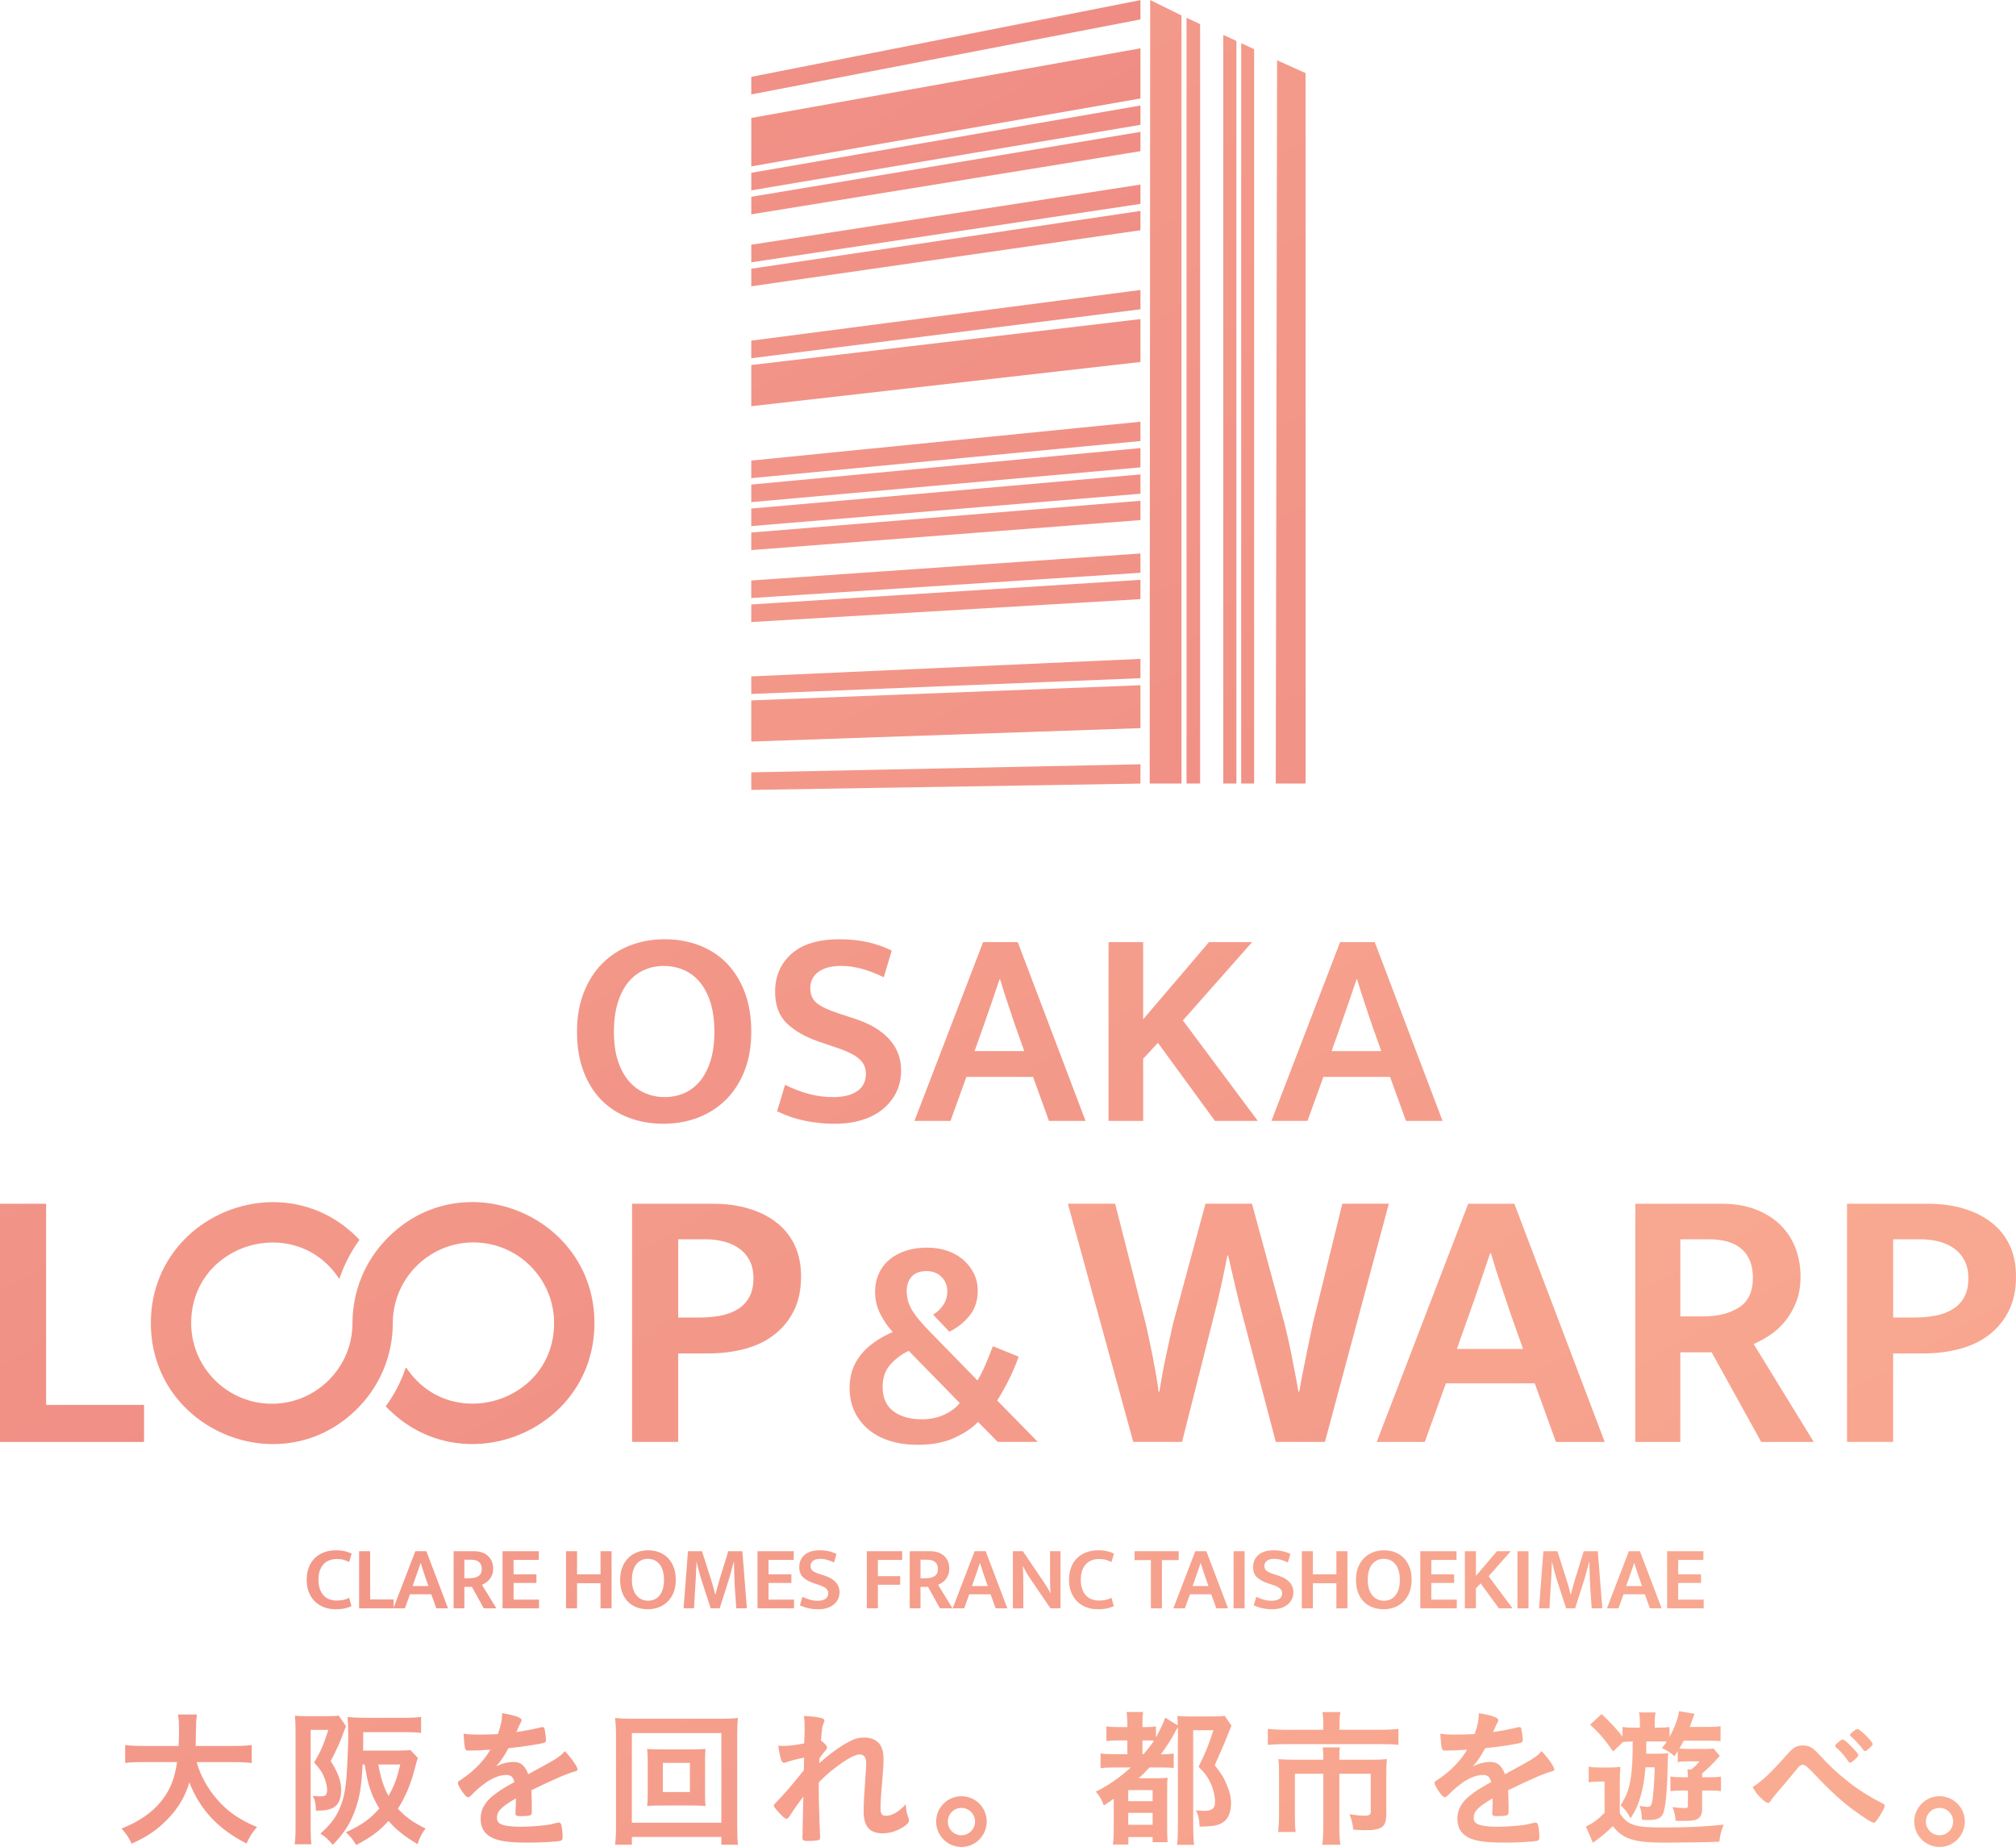 <?xml version="1.0" encoding="UTF-8"?>
<svg id="_レイヤー_2" data-name="レイヤー 2" xmlns="http://www.w3.org/2000/svg" xmlns:xlink="http://www.w3.org/1999/xlink" viewBox="0 0 270.549 247.817">
  <defs>
    <style>
      .cls-1 {
        fill: url(#_名称未設定グラデーション_121-25);
      }

      .cls-2 {
        fill: url(#_名称未設定グラデーション_121-9);
      }

      .cls-3 {
        fill: url(#_名称未設定グラデーション_121-11);
      }

      .cls-4 {
        fill: url(#_名称未設定グラデーション_121-55);
      }

      .cls-5 {
        fill: url(#_名称未設定グラデーション_121-18);
      }

      .cls-6 {
        fill: url(#_名称未設定グラデーション_121-71);
      }

      .cls-7 {
        fill: url(#_名称未設定グラデーション_121-10);
      }

      .cls-8 {
        fill: url(#_名称未設定グラデーション_121-15);
      }

      .cls-9 {
        fill: url(#_名称未設定グラデーション_121-24);
      }

      .cls-10 {
        fill: url(#_名称未設定グラデーション_121-31);
      }

      .cls-11 {
        fill: url(#_名称未設定グラデーション_121-64);
      }

      .cls-12 {
        fill: url(#_名称未設定グラデーション_121);
      }

      .cls-13 {
        fill: url(#_名称未設定グラデーション_121-56);
      }

      .cls-14 {
        fill: url(#_名称未設定グラデーション_121-70);
      }

      .cls-15 {
        fill: url(#_名称未設定グラデーション_121-29);
      }

      .cls-16 {
        fill: url(#_名称未設定グラデーション_121-63);
      }

      .cls-17 {
        fill: url(#_名称未設定グラデーション_121-14);
      }

      .cls-18 {
        fill: url(#_名称未設定グラデーション_121-7);
      }

      .cls-19 {
        fill: url(#_名称未設定グラデーション_121-61);
      }

      .cls-20 {
        fill: url(#_名称未設定グラデーション_121-69);
      }

      .cls-21 {
        fill: url(#_名称未設定グラデーション_121-41);
      }

      .cls-22 {
        fill: url(#_名称未設定グラデーション_121-27);
      }

      .cls-23 {
        fill: url(#_名称未設定グラデーション_121-57);
      }

      .cls-24 {
        fill: url(#_名称未設定グラデーション_121-45);
      }

      .cls-25 {
        fill: url(#_名称未設定グラデーション_121-48);
      }

      .cls-26 {
        fill: url(#_名称未設定グラデーション_121-74);
      }

      .cls-27 {
        fill: url(#_名称未設定グラデーション_121-52);
      }

      .cls-28 {
        fill: url(#_名称未設定グラデーション_121-4);
      }

      .cls-29 {
        fill: url(#_名称未設定グラデーション_121-73);
      }

      .cls-30 {
        fill: url(#_名称未設定グラデーション_121-53);
      }

      .cls-31 {
        fill: url(#_名称未設定グラデーション_121-58);
      }

      .cls-32 {
        fill: url(#_名称未設定グラデーション_121-38);
      }

      .cls-33 {
        fill: url(#_名称未設定グラデーション_121-36);
      }

      .cls-34 {
        fill: url(#_名称未設定グラデーション_121-13);
      }

      .cls-35 {
        fill: url(#_名称未設定グラデーション_121-35);
      }

      .cls-36 {
        fill: url(#_名称未設定グラデーション_121-66);
      }

      .cls-37 {
        fill: url(#_名称未設定グラデーション_121-44);
      }

      .cls-38 {
        fill: url(#_名称未設定グラデーション_121-68);
      }

      .cls-39 {
        fill: url(#_名称未設定グラデーション_121-49);
      }

      .cls-40 {
        fill: url(#_名称未設定グラデーション_121-65);
      }

      .cls-41 {
        fill: url(#_名称未設定グラデーション_121-28);
      }

      .cls-42 {
        fill: url(#_名称未設定グラデーション_121-2);
      }

      .cls-43 {
        fill: url(#_名称未設定グラデーション_121-30);
      }

      .cls-44 {
        fill: url(#_名称未設定グラデーション_121-51);
      }

      .cls-45 {
        fill: url(#_名称未設定グラデーション_121-33);
      }

      .cls-46 {
        fill: url(#_名称未設定グラデーション_121-54);
      }

      .cls-47 {
        fill: url(#_名称未設定グラデーション_121-16);
      }

      .cls-48 {
        fill: url(#_名称未設定グラデーション_121-42);
      }

      .cls-49 {
        fill: url(#_名称未設定グラデーション_121-67);
      }

      .cls-50 {
        fill: url(#_名称未設定グラデーション_121-50);
      }

      .cls-51 {
        fill: url(#_名称未設定グラデーション_121-21);
      }

      .cls-52 {
        fill: url(#_名称未設定グラデーション_121-22);
      }

      .cls-53 {
        fill: url(#_名称未設定グラデーション_121-6);
      }

      .cls-54 {
        fill: url(#_名称未設定グラデーション_121-39);
      }

      .cls-55 {
        fill: url(#_名称未設定グラデーション_121-37);
      }

      .cls-56 {
        fill: url(#_名称未設定グラデーション_121-40);
      }

      .cls-57 {
        fill: url(#_名称未設定グラデーション_121-32);
      }

      .cls-58 {
        fill: url(#_名称未設定グラデーション_121-26);
      }

      .cls-59 {
        fill: url(#_名称未設定グラデーション_121-59);
      }

      .cls-60 {
        fill: url(#_名称未設定グラデーション_121-62);
      }

      .cls-61 {
        fill: url(#_名称未設定グラデーション_121-12);
      }

      .cls-62 {
        fill: url(#_名称未設定グラデーション_121-23);
      }

      .cls-63 {
        fill: url(#_名称未設定グラデーション_121-46);
      }

      .cls-64 {
        fill: url(#_名称未設定グラデーション_121-17);
      }

      .cls-65 {
        fill: url(#_名称未設定グラデーション_121-60);
      }

      .cls-66 {
        fill: url(#_名称未設定グラデーション_121-72);
      }

      .cls-67 {
        fill: url(#_名称未設定グラデーション_121-20);
      }

      .cls-68 {
        fill: url(#_名称未設定グラデーション_121-8);
      }

      .cls-69 {
        fill: url(#_名称未設定グラデーション_121-47);
      }

      .cls-70 {
        fill: url(#_名称未設定グラデーション_121-34);
      }

      .cls-71 {
        fill: url(#_名称未設定グラデーション_121-3);
      }

      .cls-72 {
        fill: url(#_名称未設定グラデーション_121-43);
      }

      .cls-73 {
        fill: url(#_名称未設定グラデーション_121-5);
      }

      .cls-74 {
        fill: url(#_名称未設定グラデーション_121-19);
      }
    </style>
    <linearGradient id="_名称未設定グラデーション_121" data-name="名称未設定グラデーション 121" x1="154.056" y1="53.317" x2="17.702" y2="-182.856" gradientUnits="userSpaceOnUse">
      <stop offset="0" stop-color="#ec8380"/>
      <stop offset="1" stop-color="#ffbc99"/>
    </linearGradient>
    <linearGradient id="_名称未設定グラデーション_121-2" data-name="名称未設定グラデーション 121" x1="158.888" y1="69.746" x2="6.885" y2="-193.531" xlink:href="#_名称未設定グラデーション_121"/>
    <linearGradient id="_名称未設定グラデーション_121-3" data-name="名称未設定グラデーション 121" x1="157.561" y1="72.895" x2="17.013" y2="-170.541" xlink:href="#_名称未設定グラデーション_121"/>
    <linearGradient id="_名称未設定グラデーション_121-4" data-name="名称未設定グラデーション 121" x1="158.455" y1="77.82" x2="16.891" y2="-167.376" xlink:href="#_名称未設定グラデーション_121"/>
    <linearGradient id="_名称未設定グラデーション_121-5" data-name="名称未設定グラデーション 121" x1="160.264" y1="87.706" x2="16.703" y2="-160.948" xlink:href="#_名称未設定グラデーション_121"/>
    <linearGradient id="_名称未設定グラデーション_121-6" data-name="名称未設定グラデーション 121" x1="161.178" y1="92.667" x2="16.637" y2="-157.685" xlink:href="#_名称未設定グラデーション_121"/>
    <linearGradient id="_名称未設定グラデーション_121-7" data-name="名称未設定グラデーション 121" x1="163.96" y1="107.614" x2="16.547" y2="-147.711" xlink:href="#_名称未設定グラデーション_121"/>
    <linearGradient id="_名称未設定グラデーション_121-8" data-name="名称未設定グラデーション 121" x1="167.744" y1="119.341" x2="9.827" y2="-154.181" xlink:href="#_名称未設定グラデーション_121"/>
    <linearGradient id="_名称未設定グラデーション_121-9" data-name="名称未設定グラデーション 121" x1="168.714" y1="132.733" x2="16.735" y2="-130.503" xlink:href="#_名称未設定グラデーション_121"/>
    <linearGradient id="_名称未設定グラデーション_121-10" data-name="名称未設定グラデーション 121" x1="169.687" y1="137.794" x2="16.824" y2="-126.971" xlink:href="#_名称未設定グラデーション_121"/>
    <linearGradient id="_名称未設定グラデーション_121-11" data-name="名称未設定グラデーション 121" x1="170.661" y1="142.858" x2="16.926" y2="-123.418" xlink:href="#_名称未設定グラデーション_121"/>
    <linearGradient id="_名称未設定グラデーション_121-12" data-name="名称未設定グラデーション 121" x1="171.641" y1="147.933" x2="17.044" y2="-119.838" xlink:href="#_名称未設定グラデーション_121"/>
    <linearGradient id="_名称未設定グラデーション_121-13" data-name="名称未設定グラデーション 121" x1="173.617" y1="158.108" x2="17.323" y2="-112.6" xlink:href="#_名称未設定グラデーション_121"/>
    <linearGradient id="_名称未設定グラデーション_121-14" data-name="名称未設定グラデーション 121" x1="174.613" y1="163.21" x2="17.485" y2="-108.944" xlink:href="#_名称未設定グラデーション_121"/>
    <linearGradient id="_名称未設定グラデーション_121-15" data-name="名称未設定グラデーション 121" x1="177.631" y1="178.567" x2="18.054" y2="-97.828" xlink:href="#_名称未設定グラデーション_121"/>
    <linearGradient id="_名称未設定グラデーション_121-16" data-name="名称未設定グラデーション 121" x1="181.438" y1="190.121" x2="13.558" y2="-100.657" xlink:href="#_名称未設定グラデーション_121"/>
    <linearGradient id="_名称未設定グラデーション_121-17" data-name="名称未設定グラデーション 121" x1="181.723" y1="199.161" x2="19.002" y2="-82.679" xlink:href="#_名称未設定グラデーション_121"/>
    <linearGradient id="_名称未設定グラデーション_121-18" data-name="名称未設定グラデーション 121" x1="275.919" y1="235.371" x2="-25.402" y2="-286.533" xlink:href="#_名称未設定グラデーション_121"/>
    <linearGradient id="_名称未設定グラデーション_121-19" data-name="名称未設定グラデーション 121" x1="268.192" y1="230.38" x2="-36.542" y2="-297.436" xlink:href="#_名称未設定グラデーション_121"/>
    <linearGradient id="_名称未設定グラデーション_121-20" data-name="名称未設定グラデーション 121" x1="264.409" y1="227.415" x2="-40.311" y2="-300.375" xlink:href="#_名称未設定グラデーション_121"/>
    <linearGradient id="_名称未設定グラデーション_121-21" data-name="名称未設定グラデーション 121" x1="256.65" y1="221.336" x2="-48.039" y2="-306.402" xlink:href="#_名称未設定グラデーション_121"/>
    <linearGradient id="_名称未設定グラデーション_121-22" data-name="名称未設定グラデーション 121" x1="249.323" y1="214.507" x2="-51.905" y2="-307.236" xlink:href="#_名称未設定グラデーション_121"/>
    <linearGradient id="_名称未設定グラデーション_121-23" data-name="名称未設定グラデーション 121" x1="106.973" y1="381.639" x2="-114.566" y2="-2.078" xlink:href="#_名称未設定グラデーション_121"/>
    <linearGradient id="_名称未設定グラデーション_121-24" data-name="名称未設定グラデーション 121" x1="140.568" y1="399.197" x2="-90.326" y2="-.723" xlink:href="#_名称未設定グラデーション_121"/>
    <linearGradient id="_名称未設定グラデーション_121-25" data-name="名称未設定グラデーション 121" x1="171.042" y1="414.346" x2="-61.216" y2="12.063" xlink:href="#_名称未設定グラデーション_121"/>
    <linearGradient id="_名称未設定グラデーション_121-26" data-name="名称未設定グラデーション 121" x1="198.829" y1="426.139" x2="-31.494" y2="27.208" xlink:href="#_名称未設定グラデーション_121"/>
    <linearGradient id="_名称未設定グラデーション_121-27" data-name="名称未設定グラデーション 121" x1="228.711" y1="442.146" x2="-3.24" y2="40.394" xlink:href="#_名称未設定グラデーション_121"/>
    <linearGradient id="_名称未設定グラデーション_121-28" data-name="名称未設定グラデーション 121" x1="256.338" y1="464.919" x2="19.174" y2="54.139" xlink:href="#_名称未設定グラデーション_121"/>
    <linearGradient id="_名称未設定グラデーション_121-29" data-name="名称未設定グラデーション 121" x1="289.47" y1="468.441" x2="56.562" y2="65.032" xlink:href="#_名称未設定グラデーション_121"/>
    <linearGradient id="_名称未設定グラデーション_121-30" data-name="名称未設定グラデーション 121" x1="314.247" y1="472.109" x2="90.817" y2="85.117" xlink:href="#_名称未設定グラデーション_121"/>
    <linearGradient id="_名称未設定グラデーション_121-31" data-name="名称未設定グラデーション 121" x1="350" y1="497.273" x2="117.742" y2="94.99" xlink:href="#_名称未設定グラデーション_121"/>
    <linearGradient id="_名称未設定グラデーション_121-32" data-name="名称未設定グラデーション 121" x1="377.63" y1="508.416" x2="147.473" y2="109.773" xlink:href="#_名称未設定グラデーション_121"/>
    <linearGradient id="_名称未設定グラデーション_121-33" data-name="名称未設定グラデーション 121" x1="399.787" y1="507.987" x2="183.047" y2="132.582" xlink:href="#_名称未設定グラデーション_121"/>
    <linearGradient id="_名称未設定グラデーション_121-34" data-name="名称未設定グラデーション 121" x1="436.555" y1="549.714" x2="199.392" y2="138.934" xlink:href="#_名称未設定グラデーション_121"/>
    <linearGradient id="_名称未設定グラデーション_121-35" data-name="名称未設定グラデーション 121" x1="231.074" y1="367.886" x2="-6.023" y2="-42.778" xlink:href="#_名称未設定グラデーション_121"/>
    <linearGradient id="_名称未設定グラデーション_121-36" data-name="名称未設定グラデーション 121" x1="278.47" y1="366.69" x2="52.125" y2="-25.35" xlink:href="#_名称未設定グラデーション_121"/>
    <linearGradient id="_名称未設定グラデーション_121-37" data-name="名称未設定グラデーション 121" x1="337.795" y1="426.563" x2="88.215" y2="-5.724" xlink:href="#_名称未設定グラデーション_121"/>
    <linearGradient id="_名称未設定グラデーション_121-38" data-name="名称未設定グラデーション 121" x1="374.069" y1="429.533" x2="134.198" y2="14.064" xlink:href="#_名称未設定グラデーション_121"/>
    <linearGradient id="_名称未設定グラデーション_121-39" data-name="名称未設定グラデーション 121" x1="432.912" y1="481.846" x2="153.531" y2="-2.057" xlink:href="#_名称未設定グラデーション_121"/>
    <linearGradient id="_名称未設定グラデーション_121-40" data-name="名称未設定グラデーション 121" x1="67.861" y1="289.67" x2="-179.8" y2="-139.291" xlink:href="#_名称未設定グラデーション_121"/>
    <linearGradient id="_名称未設定グラデーション_121-41" data-name="名称未設定グラデーション 121" x1="198.23" y1="357.768" x2="-81.151" y2="-126.134" xlink:href="#_名称未設定グラデーション_121"/>
    <linearGradient id="_名称未設定グラデーション_121-42" data-name="名称未設定グラデーション 121" x1="115.793" y1="291.467" x2="-90.831" y2="-66.416" xlink:href="#_名称未設定グラデーション_121"/>
    <linearGradient id="_名称未設定グラデーション_121-43" data-name="名称未設定グラデーション 121" x1="166.862" y1="273.078" x2="-72.488" y2="-141.489" xlink:href="#_名称未設定グラデーション_121"/>
    <linearGradient id="_名称未設定グラデーション_121-44" data-name="名称未設定グラデーション 121" x1="202.254" y1="294.687" x2="-47.246" y2="-137.46" xlink:href="#_名称未設定グラデーション_121"/>
    <linearGradient id="_名称未設定グラデーション_121-45" data-name="名称未設定グラデーション 121" x1="232.508" y1="316.559" x2="-17.076" y2="-115.733" xlink:href="#_名称未設定グラデーション_121"/>
    <linearGradient id="_名称未設定グラデーション_121-46" data-name="名称未設定グラデーション 121" x1="260.949" y1="316.017" x2="25.083" y2="-92.515" xlink:href="#_名称未設定グラデーション_121"/>
    <linearGradient id="_名称未設定グラデーション_121-47" data-name="名称未設定グラデーション 121" x1="299.223" y1="349.13" x2="49.639" y2="-83.162" xlink:href="#_名称未設定グラデーション_121"/>
    <linearGradient id="_名称未設定グラデーション_121-48" data-name="名称未設定グラデーション 121" x1="131.824" y1="362.654" x2="-110.31" y2="-56.735" xlink:href="#_名称未設定グラデーション_121"/>
    <linearGradient id="_名称未設定グラデーション_121-49" data-name="名称未設定グラデーション 121" x1="140.38" y1="370.357" x2="-107.282" y2="-58.606" xlink:href="#_名称未設定グラデーション_121"/>
    <linearGradient id="_名称未設定グラデーション_121-50" data-name="名称未設定グラデーション 121" x1="150.406" y1="377.207" x2="-99.172" y2="-55.075" xlink:href="#_名称未設定グラデーション_121"/>
    <linearGradient id="_名称未設定グラデーション_121-51" data-name="名称未設定グラデーション 121" x1="156.405" y1="373.662" x2="-83.471" y2="-41.815" xlink:href="#_名称未設定グラデーション_121"/>
    <linearGradient id="_名称未設定グラデーション_121-52" data-name="名称未設定グラデーション 121" x1="167.677" y1="381.368" x2="-77.968" y2="-44.101" xlink:href="#_名称未設定グラデーション_121"/>
    <linearGradient id="_名称未設定グラデーション_121-53" data-name="名称未設定グラデーション 121" x1="176.99" y1="381.661" x2="-60.531" y2="-29.737" xlink:href="#_名称未設定グラデーション_121"/>
    <linearGradient id="_名称未設定グラデーション_121-54" data-name="名称未設定グラデーション 121" x1="188.66" y1="388.134" x2="-50.669" y2="-26.395" xlink:href="#_名称未設定グラデーション_121"/>
    <linearGradient id="_名称未設定グラデーション_121-55" data-name="名称未設定グラデーション 121" x1="196.067" y1="385.841" x2="-31.94" y2="-9.077" xlink:href="#_名称未設定グラデーション_121"/>
    <linearGradient id="_名称未設定グラデーション_121-56" data-name="名称未設定グラデーション 121" x1="215.109" y1="404.261" x2="-30.536" y2="-21.208" xlink:href="#_名称未設定グラデーション_121"/>
    <linearGradient id="_名称未設定グラデーション_121-57" data-name="名称未設定グラデーション 121" x1="224.886" y1="411.266" x2="-24.611" y2="-20.876" xlink:href="#_名称未設定グラデーション_121"/>
    <linearGradient id="_名称未設定グラデーション_121-58" data-name="名称未設定グラデーション 121" x1="248.601" y1="436.96" x2="-27.209" y2="-40.757" xlink:href="#_名称未設定グラデーション_121"/>
    <linearGradient id="_名称未設定グラデーション_121-59" data-name="名称未設定グラデーション 121" x1="240.711" y1="413.658" x2=".835" y2="-1.819" xlink:href="#_名称未設定グラデーション_121"/>
    <linearGradient id="_名称未設定グラデーション_121-60" data-name="名称未設定グラデーション 121" x1="254.928" y1="428.235" x2="5.349" y2="-4.047" xlink:href="#_名称未設定グラデーション_121"/>
    <linearGradient id="_名称未設定グラデーション_121-61" data-name="名称未設定グラデーション 121" x1="258.745" y1="419.156" x2="22.811" y2="10.506" xlink:href="#_名称未設定グラデーション_121"/>
    <linearGradient id="_名称未設定グラデーション_121-62" data-name="名称未設定グラデーション 121" x1="273.084" y1="430.127" x2="30.949" y2="10.739" xlink:href="#_名称未設定グラデーション_121"/>
    <linearGradient id="_名称未設定グラデーション_121-63" data-name="名称未設定グラデーション 121" x1="291.456" y1="446.035" x2="35.696" y2="3.046" xlink:href="#_名称未設定グラデーション_121"/>
    <linearGradient id="_名称未設定グラデーション_121-64" data-name="名称未設定グラデーション 121" x1="296.168" y1="448.369" x2="46.59" y2="16.087" xlink:href="#_名称未設定グラデーション_121"/>
    <linearGradient id="_名称未設定グラデーション_121-65" data-name="名称未設定グラデーション 121" x1="320.846" y1="479.667" x2="39.694" y2="-7.301" xlink:href="#_名称未設定グラデーション_121"/>
    <linearGradient id="_名称未設定グラデーション_121-66" data-name="名称未設定グラデーション 121" x1="309.696" y1="452.661" x2="60.198" y2="20.518" xlink:href="#_名称未設定グラデーション_121"/>
    <linearGradient id="_名称未設定グラデーション_121-67" data-name="名称未設定グラデーション 121" x1="312.629" y1="445.551" x2="75.108" y2="34.154" xlink:href="#_名称未設定グラデーション_121"/>
    <linearGradient id="_名称未設定グラデーション_121-68" data-name="名称未設定グラデーション 121" x1="324.578" y1="452.51" x2="85.249" y2="37.981" xlink:href="#_名称未設定グラデーション_121"/>
    <linearGradient id="_名称未設定グラデーション_121-69" data-name="名称未設定グラデーション 121" x1="338.413" y1="463.774" x2="92.769" y2="38.305" xlink:href="#_名称未設定グラデーション_121"/>
    <linearGradient id="_名称未設定グラデーション_121-70" data-name="名称未設定グラデーション 121" x1="341.781" y1="458.122" x2="105.915" y2="49.59" xlink:href="#_名称未設定グラデーション_121"/>
    <linearGradient id="_名称未設定グラデーション_121-71" data-name="名称未設定グラデーション 121" x1="375.785" y1="508.842" x2="94.634" y2="21.873" xlink:href="#_名称未設定グラデーション_121"/>
    <linearGradient id="_名称未設定グラデーション_121-72" data-name="名称未設定グラデーション 121" x1="352.03" y1="457.139" x2="124.024" y2="62.22" xlink:href="#_名称未設定グラデーション_121"/>
    <linearGradient id="_名称未設定グラデーション_121-73" data-name="名称未設定グラデーション 121" x1="377.19" y1="487.924" x2="127.611" y2="55.642" xlink:href="#_名称未設定グラデーション_121"/>
    <linearGradient id="_名称未設定グラデーション_121-74" data-name="名称未設定グラデーション 121" x1="384.344" y1="485.943" x2="138.7" y2="60.474" xlink:href="#_名称未設定グラデーション_121"/>
  </defs>
  <g id="_デザイン" data-name="デザイン">
    <g>
      <polygon class="cls-12" points="153.05 2.607 100.821 12.671 100.821 10.313 153.05 .016 153.05 2.607"/>
      <polygon class="cls-42" points="153.05 13.214 100.821 22.324 100.821 15.826 153.05 6.483 153.05 13.214"/>
      <polygon class="cls-71" points="153.05 16.749 100.821 25.542 100.821 23.184 153.05 14.158 153.05 16.749"/>
      <polygon class="cls-28" points="153.05 20.285 100.821 28.76 100.821 26.402 153.05 17.694 153.05 20.285"/>
      <polygon class="cls-73" points="153.05 27.356 100.821 35.195 100.821 32.837 153.05 24.765 153.05 27.356"/>
      <polygon class="cls-53" points="153.05 30.892 100.821 38.413 100.821 36.055 153.05 28.301 153.05 30.892"/>
      <polygon class="cls-18" points="153.05 41.498 100.821 48.066 100.821 45.708 153.05 38.908 153.05 41.498"/>
      <polygon class="cls-68" points="153.05 48.57 100.821 54.502 100.821 48.98 153.05 42.814 153.05 48.57"/>
      <polygon class="cls-2" points="153.05 59.176 100.821 64.155 100.821 61.797 153.05 56.586 153.05 59.176"/>
      <polygon class="cls-7" points="153.05 62.712 100.821 67.373 100.821 65.015 153.05 60.121 153.05 62.712"/>
      <polygon class="cls-3" points="153.05 66.248 100.821 70.591 100.821 68.233 153.05 63.657 153.05 66.248"/>
      <polygon class="cls-61" points="153.05 69.783 100.821 73.809 100.821 71.451 153.05 67.192 153.05 69.783"/>
      <polygon class="cls-34" points="153.05 76.854 100.821 80.244 100.821 77.886 153.05 74.264 153.05 76.854"/>
      <polygon class="cls-17" points="153.05 80.39 100.821 83.462 100.821 81.104 153.05 77.799 153.05 80.39"/>
      <polygon class="cls-8" points="153.05 90.997 100.821 93.115 100.821 90.757 153.05 88.406 153.05 90.997"/>
      <polygon class="cls-47" points="153.05 97.697 100.821 99.498 100.821 93.975 153.05 91.942 153.05 97.697"/>
      <polygon class="cls-64" points="153.05 105.139 100.821 105.987 100.821 103.629 153.05 102.548 153.05 105.139"/>
      <polygon class="cls-5" points="171.21 105.131 171.385 8.086 175.207 9.809 175.207 105.131 171.21 105.131"/>
      <polygon class="cls-74" points="166.568 105.131 166.568 5.795 168.306 6.602 168.306 105.131 166.568 105.131"/>
      <polyline class="cls-67" points="165.929 105.131 164.163 105.131 164.163 4.678 165.929 5.498"/>
      <polygon class="cls-51" points="159.231 105.131 159.231 2.386 161.057 3.235 161.057 105.131 159.231 105.131"/>
      <polygon class="cls-52" points="154.29 105.131 154.356 0 158.56 2.074 158.56 105.131 154.29 105.131"/>
      <path class="cls-62" d="M26.396,236.432c.462,1.728,1.485,3.595,2.771,5.04,1.426,1.646,3.032,2.73,5.321,3.675-.662.763-.924,1.185-1.405,2.209-3.815-1.948-6.225-4.519-7.671-8.192-.582,1.967-1.606,3.654-3.152,5.16-1.306,1.305-2.691,2.209-4.599,3.053-.321-.744-.723-1.346-1.346-2.029,2.35-.943,4.017-2.088,5.262-3.594,1.204-1.466,1.847-3.012,2.188-5.321h-4.538c-1.226,0-1.787.021-2.43.12v-2.409c.603.08,1.305.12,2.43.12h4.739c.04-.883.06-1.346.06-2.108,0-.964-.04-1.546-.141-2.108h2.551c-.101.684-.121.943-.141,2.27,0,.822-.021,1.265-.04,1.947h5.101c1.084,0,1.787-.04,2.43-.12v2.409c-.743-.08-1.346-.12-2.41-.12h-4.979Z"/>
      <path class="cls-9" d="M39.663,232.054c0-.682-.04-1.365-.08-1.848.361.041.723.061,1.266.061h3.312c.643,0,.944-.02,1.285-.08l1.005,1.445q-.101.182-.181.402c-.021.02-.041.061-.061.16-.021.041-.08.182-.161.402-.361,1.064-.823,2.068-1.666,3.694.943,1.466,1.405,2.711,1.405,3.835,0,2.008-.863,2.812-3.032,2.812h-.361c-.021-.965-.12-1.406-.422-1.969.663.061.783.061.944.061.361,0,.622-.041.723-.101.16-.12.261-.382.261-.724,0-.461-.12-.983-.321-1.545-.301-.804-.603-1.266-1.426-2.189.863-1.406,1.266-2.329,1.908-4.357h-2.37v13.354c0,.764.021,1.346.101,1.988h-2.249c.08-.543.12-1.225.12-2.229v-13.174ZM56.09,235.89c-.141.361-.161.381-.583,1.988-.502,1.807-1.225,3.453-2.108,4.799,1.024,1.125,2.028,1.848,3.715,2.67-.502.623-.743,1.105-1.084,2.09-1.827-1.105-2.831-1.908-3.896-3.113-1.226,1.365-2.31,2.169-4.338,3.232-.422-.723-.863-1.265-1.386-1.706,1.988-.884,3.254-1.767,4.498-3.192-1.124-1.868-1.525-3.094-1.968-5.904h-.281c-.141,3.032-.421,4.599-1.104,6.406-.663,1.686-1.386,2.811-2.893,4.377-.662-.783-.943-1.044-1.666-1.506,1.546-1.365,2.309-2.471,2.892-4.177.382-1.104.582-2.47.702-4.819.081-1.445.141-3.133.141-4.258,0-1.043-.04-1.787-.08-2.389.663.061,1.446.1,2.27.1h5.441c.904,0,1.547-.039,2.148-.12v2.149c-.662-.081-1.145-.102-2.108-.102h-5.662v1.566c0,.361,0,.482-.021.904h4.8c.763,0,1.204-.021,1.565-.08l1.005,1.084ZM50.769,236.753c.341,1.867.723,3.053,1.365,4.217.743-1.285,1.084-2.168,1.586-4.217h-2.951Z"/>
      <path class="cls-1" d="M69.239,241.291c-1.988,1.165-2.551,1.747-2.551,2.631,0,.361.141.603.442.782.441.262,1.425.402,2.69.402,1.084,0,2.59-.101,3.614-.24.422-.061.663-.121,1.466-.322h.101c.141,0,.241.101.302.241.12.422.2,1.024.2,1.747,0,.301-.101.422-.361.482-.481.1-2.711.221-4.177.221-2.45,0-3.755-.161-4.719-.562-1.165-.482-1.747-1.386-1.747-2.65,0-1.165.542-2.189,1.626-3.053.864-.683,1.064-.823,2.912-1.867-.16-.662-.462-.943-1.084-.943-.823,0-1.688.32-2.631.943-.582.401-1.266.964-1.687,1.385-.603.623-.663.663-.823.663-.201,0-.623-.462-1.045-1.165-.2-.341-.321-.602-.321-.742,0-.182.04-.221.522-.522,1.646-1.104,3.012-2.51,3.835-3.956-1.425.101-2.168.121-2.951.121-.302,0-.361-.061-.462-.402-.061-.261-.161-1.324-.181-1.867.683.101,1.084.121,2.048.121.783,0,1.646-.021,2.551-.061.421-1.145.562-1.867.582-2.812,1.787.302,2.61.603,2.61.944,0,.08-.021.12-.08.24-.141.262-.302.582-.562,1.205q-.04.08-.061.141c1.145-.16,2.149-.361,2.852-.521.442-.121.542-.141.643-.141.161,0,.241.06.281.18.08.361.201,1.285.201,1.566,0,.221-.081.322-.342.382-.643.181-2.852.522-4.698.702-.603,1.105-1.024,1.748-1.647,2.43.904-.421,1.587-.582,2.39-.582.904,0,1.506.522,1.908,1.646,1.987-1.084,3.052-1.666,3.173-1.746.923-.543,1.305-.844,1.747-1.346.823.844,1.706,2.108,1.706,2.449,0,.121-.08.201-.341.262-.984.261-2.812,1.044-5.863,2.529.02.362.06,1.285.06,1.928v.965c0,.24-.04.361-.141.422-.101.1-.643.16-1.245.16-.683,0-.803-.061-.803-.381v-.081c.04-.582.061-1.345.061-1.827v-.101Z"/>
      <path class="cls-58" d="M96.806,247.517v-1.045h-12.009v1.045h-2.249c.08-.623.121-1.426.121-2.49v-12.189c0-.943-.041-1.546-.121-2.329.703.081,1.325.101,2.27.101h11.947c.944,0,1.566-.02,2.27-.101-.08.702-.101,1.345-.101,2.329v12.209c0,1.045.04,1.988.101,2.471h-2.229ZM84.797,244.565h12.009v-12.028h-12.009v12.028ZM92.829,234.725c.844,0,1.346-.021,1.848-.06-.04.461-.061.924-.061,1.525v4.599c0,.643.021,1.044.061,1.526-.582-.041-1.044-.061-1.848-.061h-4.116c-.964,0-1.266.02-1.867.061.06-.522.08-.943.08-1.526v-4.599c0-.562-.021-1.004-.08-1.525.502.039,1.023.06,1.867.06h4.116ZM88.954,240.448h3.634v-3.916h-3.634v3.916Z"/>
      <path class="cls-22" d="M107.905,235.829c-.904.181-1.768.402-2.33.603-.141.06-.261.081-.361.081-.181,0-.281-.102-.401-.442-.141-.442-.281-1.145-.361-1.848.301.021.441.04.622.04.764,0,1.587-.1,2.852-.342l.04-1.204c.021-.281.021-.481.021-.542,0-.863-.021-1.386-.101-1.928,1.064.04,1.727.12,2.369.281.262.061.382.18.382.361,0,.08-.02.141-.12.361-.181.381-.201.623-.342,2.289.442.301.823.723.823.924,0,.121-.061.221-.241.441-.301.322-.401.462-.782,1.024q-.041.522-.041.663c.663-.583,1.104-.965,1.787-1.467.764-.582,1.606-1.124,2.209-1.426.783-.422,1.325-.562,2.049-.562,1.064,0,1.827.402,2.249,1.166.24.481.341.943.341,1.727,0,.683-.04,1.325-.16,2.791-.161,1.727-.241,3.012-.241,3.795s.181,1.024.743,1.024c.803,0,1.787-.583,2.65-1.566.021.783.08,1.024.342,1.827.06.16.08.262.08.342,0,.221-.101.401-.441.662-.824.663-2.009,1.084-3.073,1.084-1.767,0-2.57-.923-2.57-2.951,0-.924.061-2.108.262-4.92.06-.662.08-1.225.08-1.506,0-.823-.281-1.205-.884-1.205-.622,0-1.787.643-3.373,1.867-.804.604-1.266,1.025-2.108,1.889v.924c0,1.506.101,4.979.181,6.204v.241c0,.16-.021.221-.061.281-.101.12-.683.201-1.606.201-.582,0-.703-.081-.703-.422,0-.121,0-.322.021-.543v-.461q.02-.703.101-4.519-1.145,1.485-1.827,2.591c-.182.281-.302.381-.462.381-.161,0-.522-.321-1.145-1.004-.382-.441-.522-.623-.522-.742,0-.102.04-.182.181-.322,1.265-1.305,2.329-2.55,3.835-4.438l.041-1.707Z"/>
      <path class="cls-41" d="M132.419,244.403c0,1.888-1.526,3.414-3.394,3.414s-3.394-1.526-3.394-3.414c0-1.867,1.526-3.393,3.394-3.393,1.888,0,3.394,1.525,3.394,3.393ZM127.198,244.403c0,1.024.823,1.848,1.827,1.848s1.827-.823,1.827-1.848c0-1.004-.823-1.827-1.827-1.827s-1.827.823-1.827,1.827Z"/>
      <path class="cls-15" d="M149.724,237.155c-1.004,0-1.445.02-2.027.1v-1.988c.521.08,1.023.101,2.027.101h1.566v-1.847h-1.004c-.783,0-1.265.02-1.807.08v-1.969c.502.081.903.102,1.807.102h1.004v-.463c0-.582-.04-1.064-.1-1.566h2.208c-.06.422-.08.885-.08,1.566v.463h.382c.683,0,1.004-.021,1.426-.102v1.486c.723-1.346,1.023-1.968,1.245-2.65l1.687,1.044c0-.481-.021-.823-.061-1.265.542.04.904.061,1.688.061h3.092c.783,0,1.165-.021,1.587-.081l.903,1.325c-.181.382-.181.402-.321.764-.12.32-.623,1.566-.863,2.107-.04.102-.262.583-.522,1.186-.12.281-.321.723-.542,1.245.884,1.124,1.245,1.687,1.626,2.65.382.884.562,1.687.562,2.43,0,1.466-.521,2.43-1.566,2.831-.603.241-1.164.302-2.65.322-.061-1.105-.16-1.506-.502-2.189.622.061.803.08,1.024.08,1.145,0,1.546-.301,1.546-1.164,0-.764-.181-1.586-.482-2.31-.421-.983-.803-1.526-1.727-2.45.844-1.646,1.466-3.192,1.988-4.899h-2.711v12.771c0,1.063.04,1.928.12,2.61h-2.289c.08-.542.12-1.325.12-2.631v-13.133q-.2.281-.341.562c-.562,1.064-1.306,2.209-1.948,3.053h.181c.603,0,1.064-.041,1.547-.101v1.928c-.462-.04-1.024-.06-1.868-.06h-1.385c-.583.621-.904.943-1.446,1.445h2.31c.743,0,1.185-.021,1.566-.061-.061.502-.061.924-.061,2.049v4.598c0,.884.021,1.426.061,1.988h-2.009v-.683h-3.253v1.004h-2.088c.08-.462.12-1.165.12-2.128v-4.017c-.462.341-.702.502-1.325.903-.342-.863-.562-1.266-1.084-1.848,1.666-.822,3.253-1.928,4.698-3.252h-2.028ZM151.411,241.673h3.272v-1.486h-3.272v1.486ZM151.411,244.845h3.272v-1.605h-3.272v1.605ZM153.459,235.367c.542-.603,1.044-1.265,1.405-1.808-.32-.039-.562-.039-.923-.039h-.623v1.847h.141Z"/>
      <path class="cls-43" d="M177.591,231.15c0-.542-.06-1.124-.12-1.426h2.409c-.08.422-.12.884-.12,1.405v.965h5.482c1.023,0,1.727-.041,2.43-.121v2.148c-.623-.08-1.205-.1-2.39-.1h-12.771c-.884,0-1.646.039-2.369.1v-2.148c.742.08,1.445.121,2.409.121h5.04v-.944ZM177.591,235.87c0-.503-.02-.965-.08-1.406h2.31c-.061.221-.081.703-.081,1.406v.24h4.498c.864,0,1.285-.02,1.888-.08-.06.482-.08.963-.08,1.666v5.684c0,1.746-.562,2.188-2.852,2.188-.441,0-.763-.021-1.586-.081-.101-.883-.161-1.145-.502-2.068.843.141,1.466.201,1.867.201.823,0,.984-.1.984-.602v-5.021h-4.218v7.169c0,.943.041,1.586.141,2.35h-2.43c.101-.764.141-1.486.141-2.35v-7.169h-3.815v5.542c0,1.064.021,1.627.101,2.27h-2.35c.081-.723.121-1.365.121-2.25v-5.863c0-.602-.021-1.104-.08-1.666.602.061,1.185.08,1.987.08h4.036v-.24Z"/>
      <path class="cls-10" d="M200.319,241.291c-1.988,1.165-2.551,1.747-2.551,2.631,0,.361.141.603.442.782.441.262,1.425.402,2.69.402,1.084,0,2.59-.101,3.614-.24.422-.061.663-.121,1.466-.322h.101c.141,0,.241.101.302.241.12.422.2,1.024.2,1.747,0,.301-.101.422-.361.482-.481.1-2.711.221-4.177.221-2.45,0-3.755-.161-4.719-.562-1.165-.482-1.747-1.386-1.747-2.65,0-1.165.542-2.189,1.626-3.053.864-.683,1.064-.823,2.912-1.867-.16-.662-.462-.943-1.084-.943-.823,0-1.688.32-2.631.943-.582.401-1.266.964-1.687,1.385-.603.623-.663.663-.823.663-.201,0-.623-.462-1.045-1.165-.2-.341-.321-.602-.321-.742,0-.182.04-.221.522-.522,1.646-1.104,3.012-2.51,3.835-3.956-1.425.101-2.168.121-2.951.121-.302,0-.361-.061-.462-.402-.061-.261-.161-1.324-.181-1.867.683.101,1.084.121,2.048.121.783,0,1.646-.021,2.551-.061.421-1.145.562-1.867.582-2.812,1.787.302,2.61.603,2.61.944,0,.08-.021.12-.08.24-.141.262-.302.582-.562,1.205q-.04.08-.061.141c1.145-.16,2.149-.361,2.852-.521.442-.121.542-.141.643-.141.161,0,.241.06.281.18.08.361.201,1.285.201,1.566,0,.221-.081.322-.342.382-.643.181-2.852.522-4.698.702-.603,1.105-1.024,1.748-1.647,2.43.904-.421,1.587-.582,2.39-.582.904,0,1.506.522,1.908,1.646,1.987-1.084,3.052-1.666,3.173-1.746.923-.543,1.305-.844,1.747-1.346.823.844,1.706,2.108,1.706,2.449,0,.121-.08.201-.341.262-.984.261-2.812,1.044-5.863,2.529.02.362.06,1.285.06,1.928v.965c0,.24-.04.361-.141.422-.101.1-.643.16-1.245.16-.683,0-.803-.061-.803-.381v-.081c.04-.582.061-1.345.061-1.827v-.101Z"/>
      <path class="cls-57" d="M213.206,237.054c.502.08.823.102,1.547.102h1.244c.583,0,1.024-.021,1.467-.081-.061.562-.081,1.085-.081,2.089v4.156c1.085,1.586,2.028,1.888,5.783,1.888,3.294,0,5.663-.12,8.153-.382-.361.904-.462,1.326-.583,2.289-1.907.08-4.839.121-7.55.121-3.876,0-5.422-.502-6.747-2.209-.442.441-.863.823-1.346,1.225-.281.221-.382.321-.964.743q-.221.161-.361.261l-.943-2.188c.903-.401,1.646-.944,2.51-1.827v-4.197h-.823c-.502,0-.823.02-1.306.101v-2.089ZM220.817,237.134c-.101,1.366-.262,2.41-.543,3.494-.381,1.426-.662,2.089-1.445,3.354-.342-.682-.804-1.305-1.346-1.746.884-1.406,1.185-2.289,1.426-4.057.141-1.245.201-2.189.201-4.518-.502,0-.924.039-1.306.08l-1.325,1.265c-1.044-1.526-1.848-2.47-3.093-3.595l1.547-1.426c1.204,1.125,2.008,1.988,2.811,3.033v-1.306c.543.08.904.101,1.908.101h.422v-.502c0-.684-.021-1.064-.121-1.547h2.229c-.101.462-.121.844-.121,1.526v.522h.222c.863,0,1.285-.021,1.767-.08v1.324c.723-1.305,1.205-2.63,1.266-3.453l2.088.342c-.361.983-.441,1.244-.643,1.767h2.55c.703,0,1.104-.021,1.587-.101v2.008c-.401-.04-.964-.061-1.587-.061h-3.353c-.201.383-.281.522-.583,1.045.361.04.823.061,1.346.061h2.108c.622,0,.903-.021,1.124-.061l.844,1.004c-.201.201-.261.262-.422.462-.462.522-1.285,1.325-1.947,1.888v.502h1.204c.543,0,.904-.02,1.326-.08v1.947c-.342-.061-.743-.08-1.145-.08h-1.386v2.449c0,.844-.281,1.285-.884,1.486-.441.121-.703.141-2.188.141-.081,0-.241,0-.482-.02-.061-.703-.16-1.186-.422-1.848.542.1,1.085.141,1.688.141.301,0,.381-.08.381-.382v-1.968h-.763c-.603,0-1.104.02-1.587.08v-1.968c.462.081.904.101,1.587.101h.763c0-.482-.02-.723-.08-1.045h.522c.421-.32.783-.662,1.124-1.084h-1.466c-.582,0-.984.02-1.466.101v-1.485l-.441.702c-.482-.462-.964-.763-1.688-1.104.342-.401.442-.521.663-.863-.382-.02-.562-.02-.903-.02h-1.848q-.021,1.244-.021,1.646h1.306c.763,0,1.205-.021,1.646-.061-.021.342-.04.742-.061,1.225-.04,3.032-.2,5.262-.481,6.445-.241.984-.743,1.285-2.209,1.285-.301,0-.441,0-.763-.039-.041-.824-.121-1.285-.321-1.867.341.08.783.14,1.004.14.422,0,.542-.101.662-.603.181-.783.321-2.791.361-4.699h-1.244Z"/>
      <path class="cls-45" d="M239.849,235.388c.844-.943,1.265-1.186,2.088-1.186.844,0,1.285.242,2.108,1.125,1.647,1.768,2.41,2.49,4.197,3.896,1.165.924,2.69,1.888,4.177,2.631.462.241.522.302.522.442,0,.221-.462,1.084-.964,1.787-.281.4-.361.481-.522.481-.241,0-1.084-.522-2.61-1.626-1.426-1.005-3.394-2.792-5.181-4.72q-1.306-1.426-1.667-1.426c-.382,0-.422.021-1.325,1.145-.643.783-1.225,1.466-2.169,2.57-.481.562-.703.844-.843,1.085-.141.24-.241.32-.382.32-.221,0-.582-.26-1.104-.803-.422-.422-.562-.603-.964-1.325,1.325-.864,2.43-1.907,4.639-4.397ZM248.282,236.513c-.08,0-.16-.041-.221-.162-.502-.742-.924-1.244-1.667-1.906-.101-.102-.12-.141-.12-.201,0-.121.241-.361.662-.663.201-.161.241-.181.362-.181.16,0,.602.361,1.225,1.004.643.662.863.943.863,1.104,0,.222-.863,1.005-1.104,1.005ZM251.314,234.023c0,.2-.823.943-1.044.943-.08,0-.161-.061-.241-.201-.361-.521-.964-1.185-1.667-1.827-.08-.06-.1-.101-.1-.141,0-.181.783-.804,1.004-.804.361,0,2.048,1.688,2.048,2.029Z"/>
      <path class="cls-70" d="M263.68,244.403c0,1.888-1.526,3.414-3.394,3.414s-3.394-1.526-3.394-3.414c0-1.867,1.526-3.393,3.394-3.393,1.888,0,3.394,1.525,3.394,3.393ZM258.459,244.403c0,1.024.823,1.848,1.827,1.848s1.827-.823,1.827-1.848c0-1.004-.823-1.827-1.827-1.827s-1.827.823-1.827,1.827Z"/>
      <path class="cls-35" d="M114.013,186.193c0-3.294,1.932-5.784,5.798-7.472-.623-.647-1.174-1.439-1.654-2.373s-.72-1.932-.72-2.996c0-.908.169-1.732.506-2.471.337-.74.817-1.368,1.44-1.888.622-.519,1.361-.915,2.218-1.187.855-.272,1.803-.408,2.841-.408.959,0,1.854.143,2.685.428.83.285,1.543.688,2.14,1.206s1.07,1.128,1.421,1.829c.351.7.525,1.479.525,2.334,0,1.324-.37,2.439-1.109,3.348s-1.641,1.621-2.704,2.14l-2.18-2.296c.545-.312.999-.739,1.362-1.284s.545-1.153.545-1.829c0-.777-.26-1.426-.778-1.945-.52-.519-1.181-.778-1.984-.778-.908,0-1.583.247-2.023.739-.441.493-.662,1.143-.662,1.945,0,.961.267,1.855.798,2.686s1.343,1.789,2.433,2.879l6.265,6.421c.363-.597.726-1.316,1.09-2.159.362-.844.687-1.654.973-2.433l3.463,1.401c-.389,1.115-.855,2.205-1.4,3.269s-1.038,1.933-1.479,2.606l5.447,5.564h-5.37l-2.646-2.685c-.727.778-1.771,1.485-3.133,2.12-1.362.637-3.016.954-4.961.954-1.401,0-2.666-.182-3.794-.545-1.129-.362-2.089-.882-2.88-1.556-.792-.675-1.401-1.479-1.829-2.413-.428-.935-.642-1.985-.642-3.152ZM118.448,186.077c0,1.453.479,2.543,1.44,3.269.959.727,2.23,1.089,3.812,1.089,1.142,0,2.16-.213,3.055-.642.896-.429,1.576-.94,2.043-1.537l-6.849-7.005c-.934.441-1.751,1.051-2.451,1.83-.7.777-1.051,1.777-1.051,2.996Z"/>
      <path class="cls-33" d="M149.653,161.511l4.109,16.133c.101.439.235,1.049.405,1.826.169.778.338,1.598.508,2.461.169.862.329,1.725.481,2.587s.262,1.599.33,2.207h.102c.102-.642.229-1.386.38-2.232.152-.845.321-1.699.508-2.562.186-.863.363-1.674.532-2.436.169-.761.305-1.377.406-1.852l4.363-16.133h6.24l4.363,16.082c.101.439.244,1.049.431,1.826.186.778.363,1.607.533,2.486.168.879.337,1.75.507,2.612.169.862.305,1.599.406,2.207h.102c.102-.608.235-1.335.405-2.182.169-.845.338-1.699.508-2.562.169-.863.338-1.683.507-2.461.169-.777.305-1.42.406-1.928l3.957-16.082h6.24l-8.574,31.961h-6.595l-4.414-16.792c-.373-1.387-.71-2.731-1.015-4.034-.305-1.301-.626-2.696-.964-4.186h-.102c-.305,1.523-.592,2.91-.862,4.16-.271,1.252-.593,2.588-.964,4.009l-4.262,16.843h-6.545l-8.776-31.961h6.342Z"/>
      <path class="cls-55" d="M197.038,161.511h6.189l12.125,31.961h-6.545l-2.841-7.863h-11.922l-2.842,7.863h-6.442l12.277-31.961ZM195.516,180.991h8.879l-1.675-4.718c-.474-1.421-.922-2.756-1.344-4.008-.424-1.251-.855-2.62-1.294-4.109h-.102c-.475,1.388-.931,2.731-1.37,4.033-.439,1.303-.913,2.663-1.42,4.084l-1.675,4.718Z"/>
      <path class="cls-32" d="M219.461,161.511h11.517c1.759,0,3.298.253,4.617.761,1.318.507,2.426,1.2,3.323,2.079.896.881,1.572,1.912,2.029,3.096.456,1.184.685,2.469.685,3.855,0,1.285-.195,2.418-.584,3.398-.389.982-.888,1.845-1.496,2.588-.608.744-1.286,1.361-2.029,1.852-.744.491-1.472.889-2.182,1.192l8.066,13.14h-7.052l-6.646-12.023h-4.21v12.023h-6.038v-31.961ZM225.499,176.629h3.095c1.928,0,3.517-.397,4.769-1.192,1.251-.795,1.877-2.122,1.877-3.982,0-1.691-.499-2.977-1.496-3.855-.998-.879-2.461-1.319-4.389-1.319h-3.855v10.35Z"/>
      <path class="cls-54" d="M247.871,161.511h10.807c1.792,0,3.416.22,4.87.659,1.454.44,2.706,1.073,3.755,1.902,1.048.829,1.852,1.844,2.409,3.044.559,1.201.837,2.58.837,4.135,0,1.793-.321,3.332-.964,4.617s-1.521,2.359-2.638,3.221c-1.116.863-2.436,1.497-3.957,1.902-1.522.406-3.163.609-4.921.609h-4.009v11.871h-6.189v-31.961ZM254.061,176.78h2.842c1.015,0,1.961-.084,2.841-.253.879-.169,1.648-.456,2.309-.862.659-.406,1.175-.947,1.547-1.623.372-.677.559-1.522.559-2.537,0-.914-.17-1.699-.508-2.359s-.804-1.2-1.396-1.623-1.276-.736-2.055-.939c-.778-.202-1.59-.304-2.435-.304h-3.704v10.501Z"/>
      <path class="cls-56" d="M0,161.511h6.189v26.99h13.141v4.971H0v-31.961Z"/>
      <path class="cls-21" d="M84.825,161.511h10.807c1.792,0,3.416.22,4.87.659,1.454.44,2.706,1.073,3.755,1.902,1.048.829,1.852,1.844,2.409,3.044.559,1.201.837,2.58.837,4.135,0,1.793-.321,3.332-.964,4.617s-1.521,2.359-2.638,3.221c-1.116.863-2.436,1.497-3.957,1.902-1.522.406-3.163.609-4.921.609h-4.009v11.871h-6.189v-31.961ZM91.015,176.78h2.842c1.015,0,1.961-.084,2.841-.253.879-.169,1.648-.456,2.309-.862.659-.406,1.175-.947,1.547-1.623.372-.677.559-1.522.559-2.537,0-.914-.17-1.699-.508-2.359s-.804-1.2-1.396-1.623-1.276-.736-2.055-.939c-.778-.202-1.59-.304-2.435-.304h-3.704v10.501Z"/>
      <path class="cls-48" d="M79.773,177.526c0,14.594-17.9,21.751-27.966,11.21-.023-.024-.025-.06-.006-.087,1.12-1.536,2.012-3.246,2.631-5.082.008-.024.03-.042.055-.045s.051.008.065.029c5.916,8.826,19.808,4.654,19.808-6.026,0-5.968-4.855-10.823-10.823-10.823s-10.823,4.857-10.823,10.823c0,4.268-1.662,8.221-4.465,11.169-10.085,10.63-28.005,3.397-28.005-11.169s17.9-21.751,27.966-11.21c.023.024.025.06.006.087-1.12,1.536-2.012,3.246-2.631,5.082-.008.024-.03.042-.055.045-.026.003-.051-.008-.065-.029-5.916-8.826-19.808-4.654-19.808,6.026,0,5.968,4.855,10.823,10.823,10.823s10.823-4.857,10.823-10.823c0-4.268,1.662-8.221,4.465-11.169,10.085-10.63,28.005-3.397,28.005,11.169Z"/>
      <path class="cls-72" d="M89.204,126.025c1.676,0,3.225.273,4.646.819s2.647,1.347,3.676,2.399c1.028,1.054,1.834,2.349,2.418,3.885s.876,3.307.876,5.312c0,1.955-.299,3.694-.896,5.218-.597,1.522-1.422,2.812-2.475,3.865-1.055,1.054-2.299,1.86-3.732,2.419-1.435.558-2.99.838-4.666.838s-3.225-.268-4.646-.801c-1.423-.533-2.647-1.319-3.676-2.361-1.028-1.04-1.834-2.328-2.418-3.865-.584-1.535-.876-3.307-.876-5.312,0-1.955.298-3.7.895-5.236s1.422-2.838,2.476-3.904,2.298-1.879,3.732-2.438c1.435-.558,2.99-.838,4.665-.838ZM82.388,138.441c0,1.498.177,2.793.533,3.885.354,1.092.844,2,1.466,2.723.622.724,1.346,1.264,2.171,1.619s1.707.533,2.646.533,1.815-.178,2.628-.533,1.518-.896,2.114-1.619c.596-.723,1.066-1.631,1.409-2.723s.514-2.387.514-3.885c0-1.523-.178-2.844-.533-3.961s-.844-2.037-1.466-2.761c-.623-.724-1.347-1.257-2.171-1.6-.825-.343-1.708-.515-2.647-.515s-1.815.186-2.627.553c-.813.368-1.518.914-2.114,1.638s-1.066,1.644-1.409,2.761-.514,2.412-.514,3.885Z"/>
      <path class="cls-37" d="M112.627,126.025c1.421,0,2.71.134,3.865.4s2.215.642,3.18,1.123l-1.066,3.58c-1.041-.508-2.031-.889-2.971-1.143-.939-.253-1.865-.381-2.779-.381-1.295,0-2.305.268-3.028.801s-1.085,1.256-1.085,2.17c0,.889.298,1.568.895,2.037.597.471,1.555.922,2.876,1.353l2.322.762c1.98.661,3.491,1.575,4.532,2.742,1.041,1.168,1.562,2.552,1.562,4.151,0,1.041-.203,1.993-.609,2.855-.406.864-.99,1.619-1.752,2.267s-1.694,1.149-2.799,1.505-2.355.533-3.751.533c-1.371,0-2.704-.134-3.999-.4s-2.539-.691-3.732-1.275l1.066-3.543c1.091.533,2.157.94,3.199,1.219,1.04.28,2.133.42,3.275.42,1.371,0,2.443-.268,3.218-.801s1.161-1.307,1.161-2.322c0-.355-.063-.698-.19-1.028s-.349-.642-.666-.933c-.317-.292-.749-.572-1.295-.838-.546-.268-1.251-.539-2.113-.819l-2.133-.724c-1.752-.609-3.155-1.415-4.209-2.418s-1.58-2.419-1.58-4.247c0-2.106.736-3.808,2.209-5.103,1.472-1.295,3.604-1.943,6.398-1.943Z"/>
      <path class="cls-24" d="M131.935,126.405h4.646l9.103,23.994h-4.913l-2.133-5.904h-8.949l-2.133,5.904h-4.837l9.217-23.994ZM130.792,141.03h6.664l-1.257-3.542c-.355-1.066-.691-2.069-1.009-3.009s-.642-1.967-.971-3.084h-.076c-.356,1.041-.699,2.05-1.028,3.027-.331.978-.686,1.999-1.066,3.065l-1.257,3.542Z"/>
      <path class="cls-63" d="M148.768,150.4v-23.994h4.646v10.359l8.835-10.359h5.789l-9.293,10.512,10.055,13.482h-5.751l-7.654-10.474-1.98,2.133v8.341h-4.646Z"/>
      <path class="cls-69" d="M179.845,126.405h4.646l9.103,23.994h-4.913l-2.133-5.904h-8.949l-2.133,5.904h-4.837l9.217-23.994ZM178.702,141.03h6.664l-1.257-3.542c-.355-1.066-.691-2.069-1.009-3.009s-.642-1.967-.971-3.084h-.076c-.356,1.041-.699,2.05-1.028,3.027-.331.978-.686,1.999-1.066,3.065l-1.257,3.542Z"/>
      <path class="cls-25" d="M45.186,214.754c.381,0,.701-.032.961-.097.26-.065.495-.154.706-.269l.316,1.12c-.228.113-.516.211-.864.291-.349.082-.774.122-1.277.122-.552,0-1.064-.089-1.539-.268s-.885-.437-1.229-.772c-.345-.337-.614-.75-.809-1.241s-.292-1.048-.292-1.673c0-.609.093-1.158.279-1.648.187-.491.452-.907.798-1.248.344-.34.756-.602,1.234-.785.479-.182,1.01-.273,1.594-.273.52,0,.945.045,1.278.135.332.089.616.193.852.316l-.341,1.119c-.243-.122-.491-.219-.742-.293-.252-.072-.544-.109-.876-.109-.341,0-.663.051-.968.152-.304.102-.567.264-.791.486-.223.224-.401.512-.535.864s-.2.781-.2,1.284c0,.486.064.906.194,1.26.13.352.304.643.523.869.219.228.477.394.772.499s.614.158.955.158Z"/>
      <path class="cls-39" d="M48.191,208.135h1.484v6.474h3.151v1.191h-4.636v-7.665Z"/>
      <path class="cls-50" d="M55.734,208.135h1.485l2.907,7.665h-1.569l-.682-1.885h-2.859l-.681,1.885h-1.546l2.944-7.665ZM55.37,212.808h2.129l-.401-1.133c-.113-.34-.221-.66-.322-.961-.102-.3-.205-.628-.311-.985h-.024c-.113.333-.223.655-.328.968s-.22.639-.341.979l-.401,1.133Z"/>
      <path class="cls-44" d="M60.87,208.135h2.762c.422,0,.791.061,1.107.183.316.121.582.288.797.498.215.212.377.459.486.742.109.285.164.593.164.926,0,.309-.046.58-.14.814-.093.236-.213.443-.358.621-.146.178-.309.326-.487.443-.179.118-.353.213-.523.287l1.935,3.15h-1.69l-1.595-2.883h-1.01v2.883h-1.447v-7.665ZM62.317,211.761h.742c.463,0,.844-.096,1.144-.286.301-.19.45-.509.45-.955,0-.405-.119-.714-.358-.925s-.59-.316-1.053-.316h-.925v2.482Z"/>
      <path class="cls-27" d="M67.44,208.135h4.866v1.168h-3.382v1.935h3.065v1.156h-3.065v2.238h3.419v1.168h-4.903v-7.665Z"/>
      <path class="cls-30" d="M75.957,215.8v-7.665h1.484v3.103h3.151v-3.103h1.484v7.665h-1.484v-3.37h-3.151v3.37h-1.484Z"/>
      <path class="cls-46" d="M86.98,208.013c.536,0,1.03.088,1.484.262.455.175.846.43,1.175.767.328.337.586.751.772,1.241s.28,1.057.28,1.697c0,.625-.096,1.181-.286,1.667-.191.487-.455.898-.791,1.235-.337.336-.734.594-1.192.772-.459.179-.955.268-1.491.268s-1.029-.085-1.484-.255c-.454-.171-.846-.422-1.174-.755s-.586-.744-.772-1.235c-.187-.49-.28-1.057-.28-1.697,0-.625.096-1.182.286-1.673s.454-.907.791-1.247c.337-.341.734-.6,1.192-.779.458-.178.955-.268,1.49-.268ZM84.803,211.98c0,.479.057.893.17,1.241.114.349.271.639.469.87.199.23.43.403.693.518.264.113.546.17.846.17s.58-.057.84-.17c.26-.114.484-.287.676-.518.19-.231.34-.521.45-.87.109-.349.164-.763.164-1.241,0-.486-.057-.908-.171-1.266-.113-.356-.27-.65-.468-.882-.199-.231-.431-.401-.694-.511s-.545-.164-.846-.164-.579.059-.839.176-.485.292-.676.523c-.19.23-.341.525-.45.883-.109.356-.164.77-.164,1.24Z"/>
      <path class="cls-4" d="M92.322,208.135h1.887l1.217,3.821c.105.332.204.662.298.99.093.329.177.652.249.969h.049c.032-.139.071-.291.116-.457.044-.166.091-.336.14-.512.049-.174.095-.346.14-.517s.092-.328.14-.474l1.181-3.821h1.886l.608,7.665h-1.424c-.064-.835-.123-1.668-.176-2.5s-.088-1.665-.104-2.5l-.036-1.205h-.037c-.121.479-.251.97-.39,1.473-.138.503-.275.961-.413,1.375l-1.071,3.357h-1.204l-1.096-3.357c-.187-.568-.343-1.09-.468-1.564-.126-.475-.233-.902-.322-1.283h-.024c-.017.633-.043,1.294-.079,1.983-.037.689-.075,1.326-.116,1.91l-.134,2.312h-1.399l.584-7.665Z"/>
      <path class="cls-13" d="M101.655,208.135h4.866v1.168h-3.382v1.935h3.065v1.156h-3.065v2.238h3.419v1.168h-4.903v-7.665Z"/>
      <path class="cls-23" d="M110.014,208.013c.454,0,.866.043,1.235.128s.707.205,1.016.358l-.341,1.145c-.332-.162-.648-.283-.949-.365-.3-.081-.596-.121-.888-.121-.414,0-.736.085-.968.255-.23.171-.347.401-.347.694,0,.283.096.5.286.65s.497.294.919.432l.742.244c.633.211,1.115.502,1.448.875.332.373.498.816.498,1.326,0,.334-.064.638-.194.913-.13.276-.316.517-.56.724s-.542.367-.895.48c-.353.114-.752.171-1.198.171-.438,0-.864-.042-1.277-.128-.414-.085-.812-.221-1.192-.407l.34-1.132c.349.17.689.301,1.022.39.332.089.682.134,1.047.134.438,0,.78-.086,1.027-.256.248-.17.371-.418.371-.742,0-.113-.02-.223-.061-.328s-.111-.205-.213-.299c-.102-.093-.239-.182-.414-.268-.174-.085-.399-.172-.675-.262l-.682-.23c-.56-.195-1.008-.452-1.345-.773-.336-.32-.505-.771-.505-1.355,0-.674.235-1.217.706-1.631s1.151-.621,2.044-.621Z"/>
      <path class="cls-31" d="M121.074,208.135v1.168h-3.261v2.179h2.993v1.155h-2.993v3.163h-1.484v-7.665h4.745Z"/>
      <path class="cls-59" d="M122.084,208.135h2.762c.422,0,.791.061,1.107.183.316.121.582.288.797.498.215.212.377.459.486.742.109.285.164.593.164.926,0,.309-.046.58-.14.814-.093.236-.213.443-.358.621-.146.178-.309.326-.487.443-.179.118-.353.213-.523.287l1.935,3.15h-1.69l-1.595-2.883h-1.01v2.883h-1.447v-7.665ZM123.531,211.761h.742c.463,0,.844-.096,1.144-.286.301-.19.45-.509.45-.955,0-.405-.119-.714-.358-.925s-.59-.316-1.053-.316h-.925v2.482Z"/>
      <path class="cls-65" d="M130.795,208.135h1.485l2.907,7.665h-1.569l-.682-1.885h-2.859l-.681,1.885h-1.546l2.944-7.665ZM130.431,212.808h2.129l-.401-1.133c-.113-.34-.221-.66-.322-.961-.102-.3-.205-.628-.311-.985h-.024c-.113.333-.223.655-.328.968s-.22.639-.341.979l-.401,1.133Z"/>
      <path class="cls-19" d="M135.931,208.135h1.338l2.92,4.308c.162.243.312.484.45.724.139.239.248.437.329.591h.024c-.049-.561-.073-1.122-.073-1.686v-3.937h1.399v7.665h-1.339l-2.786-4.076c-.187-.275-.363-.562-.529-.863s-.294-.543-.383-.73h-.024c.04.601.062,1.183.066,1.746.004.564.006,1.138.006,1.723v2.201h-1.398v-7.665Z"/>
      <path class="cls-60" d="M147.489,214.754c.381,0,.701-.032.961-.097.26-.065.495-.154.706-.269l.316,1.12c-.228.113-.516.211-.864.291-.349.082-.774.122-1.277.122-.552,0-1.064-.089-1.539-.268s-.885-.437-1.229-.772c-.345-.337-.614-.75-.809-1.241s-.292-1.048-.292-1.673c0-.609.093-1.158.279-1.648.187-.491.452-.907.798-1.248.344-.34.756-.602,1.234-.785.479-.182,1.01-.273,1.594-.273.52,0,.945.045,1.278.135.332.089.616.193.852.316l-.341,1.119c-.243-.122-.491-.219-.742-.293-.252-.072-.544-.109-.876-.109-.341,0-.663.051-.968.152-.304.102-.567.264-.791.486-.223.224-.401.512-.535.864s-.2.781-.2,1.284c0,.486.064.906.194,1.26.13.352.304.643.523.869.219.228.477.394.772.499s.614.158.955.158Z"/>
      <path class="cls-16" d="M158.185,208.135v1.192h-2.251v6.473h-1.484v-6.473h-2.189v-1.192h5.925Z"/>
      <path class="cls-11" d="M160.411,208.135h1.485l2.907,7.665h-1.569l-.682-1.885h-2.859l-.681,1.885h-1.546l2.944-7.665ZM160.047,212.808h2.129l-.401-1.133c-.113-.34-.221-.66-.322-.961-.102-.3-.205-.628-.311-.985h-.024c-.113.333-.223.655-.328.968s-.22.639-.341.979l-.401,1.133Z"/>
      <path class="cls-40" d="M167.031,208.135v7.665h-1.484v-7.665h1.484Z"/>
      <path class="cls-36" d="M170.924,208.013c.454,0,.866.043,1.235.128s.707.205,1.016.358l-.341,1.145c-.332-.162-.648-.283-.949-.365-.3-.081-.596-.121-.888-.121-.414,0-.736.085-.968.255-.23.171-.347.401-.347.694,0,.283.096.5.286.65s.497.294.919.432l.742.244c.633.211,1.115.502,1.448.875.332.373.498.816.498,1.326,0,.334-.064.638-.194.913-.13.276-.316.517-.56.724s-.542.367-.895.48c-.353.114-.752.171-1.198.171-.438,0-.864-.042-1.277-.128-.414-.085-.812-.221-1.192-.407l.34-1.132c.349.17.689.301,1.022.39.332.089.682.134,1.047.134.438,0,.78-.086,1.027-.256.248-.17.371-.418.371-.742,0-.113-.02-.223-.061-.328s-.111-.205-.213-.299c-.102-.093-.239-.182-.414-.268-.174-.085-.399-.172-.675-.262l-.682-.23c-.56-.195-1.008-.452-1.345-.773-.336-.32-.505-.771-.505-1.355,0-.674.235-1.217.706-1.631s1.151-.621,2.044-.621Z"/>
      <path class="cls-49" d="M174.709,215.8v-7.665h1.484v3.103h3.151v-3.103h1.484v7.665h-1.484v-3.37h-3.151v3.37h-1.484Z"/>
      <path class="cls-38" d="M185.731,208.013c.536,0,1.03.088,1.484.262.455.175.846.43,1.175.767.328.337.586.751.772,1.241s.28,1.057.28,1.697c0,.625-.096,1.181-.286,1.667-.191.487-.455.898-.791,1.235-.337.336-.734.594-1.192.772-.459.179-.955.268-1.491.268s-1.029-.085-1.484-.255c-.454-.171-.846-.422-1.174-.755s-.586-.744-.772-1.235c-.187-.49-.28-1.057-.28-1.697,0-.625.096-1.182.286-1.673s.454-.907.791-1.247c.337-.341.734-.6,1.192-.779.458-.178.955-.268,1.49-.268ZM183.554,211.98c0,.479.057.893.17,1.241.114.349.271.639.469.87.199.23.43.403.693.518.264.113.546.17.846.17s.58-.057.84-.17c.26-.114.484-.287.676-.518.19-.231.34-.521.45-.87.109-.349.164-.763.164-1.241,0-.486-.057-.908-.171-1.266-.113-.356-.27-.65-.468-.882-.199-.231-.431-.401-.694-.511s-.545-.164-.846-.164-.579.059-.839.176-.485.292-.676.523c-.19.23-.341.525-.45.883-.109.356-.164.77-.164,1.24Z"/>
      <path class="cls-20" d="M190.6,208.135h4.866v1.168h-3.382v1.935h3.065v1.156h-3.065v2.238h3.419v1.168h-4.903v-7.665Z"/>
      <path class="cls-14" d="M196.586,215.8v-7.665h1.484v3.31l2.822-3.31h1.85l-2.969,3.358,3.212,4.307h-1.837l-2.445-3.346-.633.682v2.664h-1.484Z"/>
      <path class="cls-6" d="M205.127,208.135v7.665h-1.484v-7.665h1.484Z"/>
      <path class="cls-66" d="M207.122,208.135h1.887l1.217,3.821c.105.332.204.662.298.99.093.329.177.652.249.969h.049c.032-.139.071-.291.116-.457.044-.166.091-.336.14-.512.049-.174.095-.346.14-.517s.092-.328.14-.474l1.181-3.821h1.886l.608,7.665h-1.424c-.064-.835-.123-1.668-.176-2.5s-.088-1.665-.104-2.5l-.036-1.205h-.037c-.121.479-.251.97-.39,1.473-.138.503-.275.961-.413,1.375l-1.071,3.357h-1.204l-1.096-3.357c-.187-.568-.343-1.09-.468-1.564-.126-.475-.233-.902-.322-1.283h-.024c-.017.633-.043,1.294-.079,1.983-.037.689-.075,1.326-.116,1.91l-.134,2.312h-1.399l.584-7.665Z"/>
      <path class="cls-29" d="M218.596,208.135h1.485l2.907,7.665h-1.569l-.682-1.885h-2.859l-.681,1.885h-1.546l2.944-7.665ZM218.231,212.808h2.129l-.401-1.133c-.113-.34-.221-.66-.322-.961-.102-.3-.205-.628-.311-.985h-.024c-.113.333-.223.655-.328.968s-.22.639-.341.979l-.401,1.133Z"/>
      <path class="cls-26" d="M223.731,208.135h4.866v1.168h-3.382v1.935h3.065v1.156h-3.065v2.238h3.419v1.168h-4.903v-7.665Z"/>
    </g>
  </g>
</svg>
